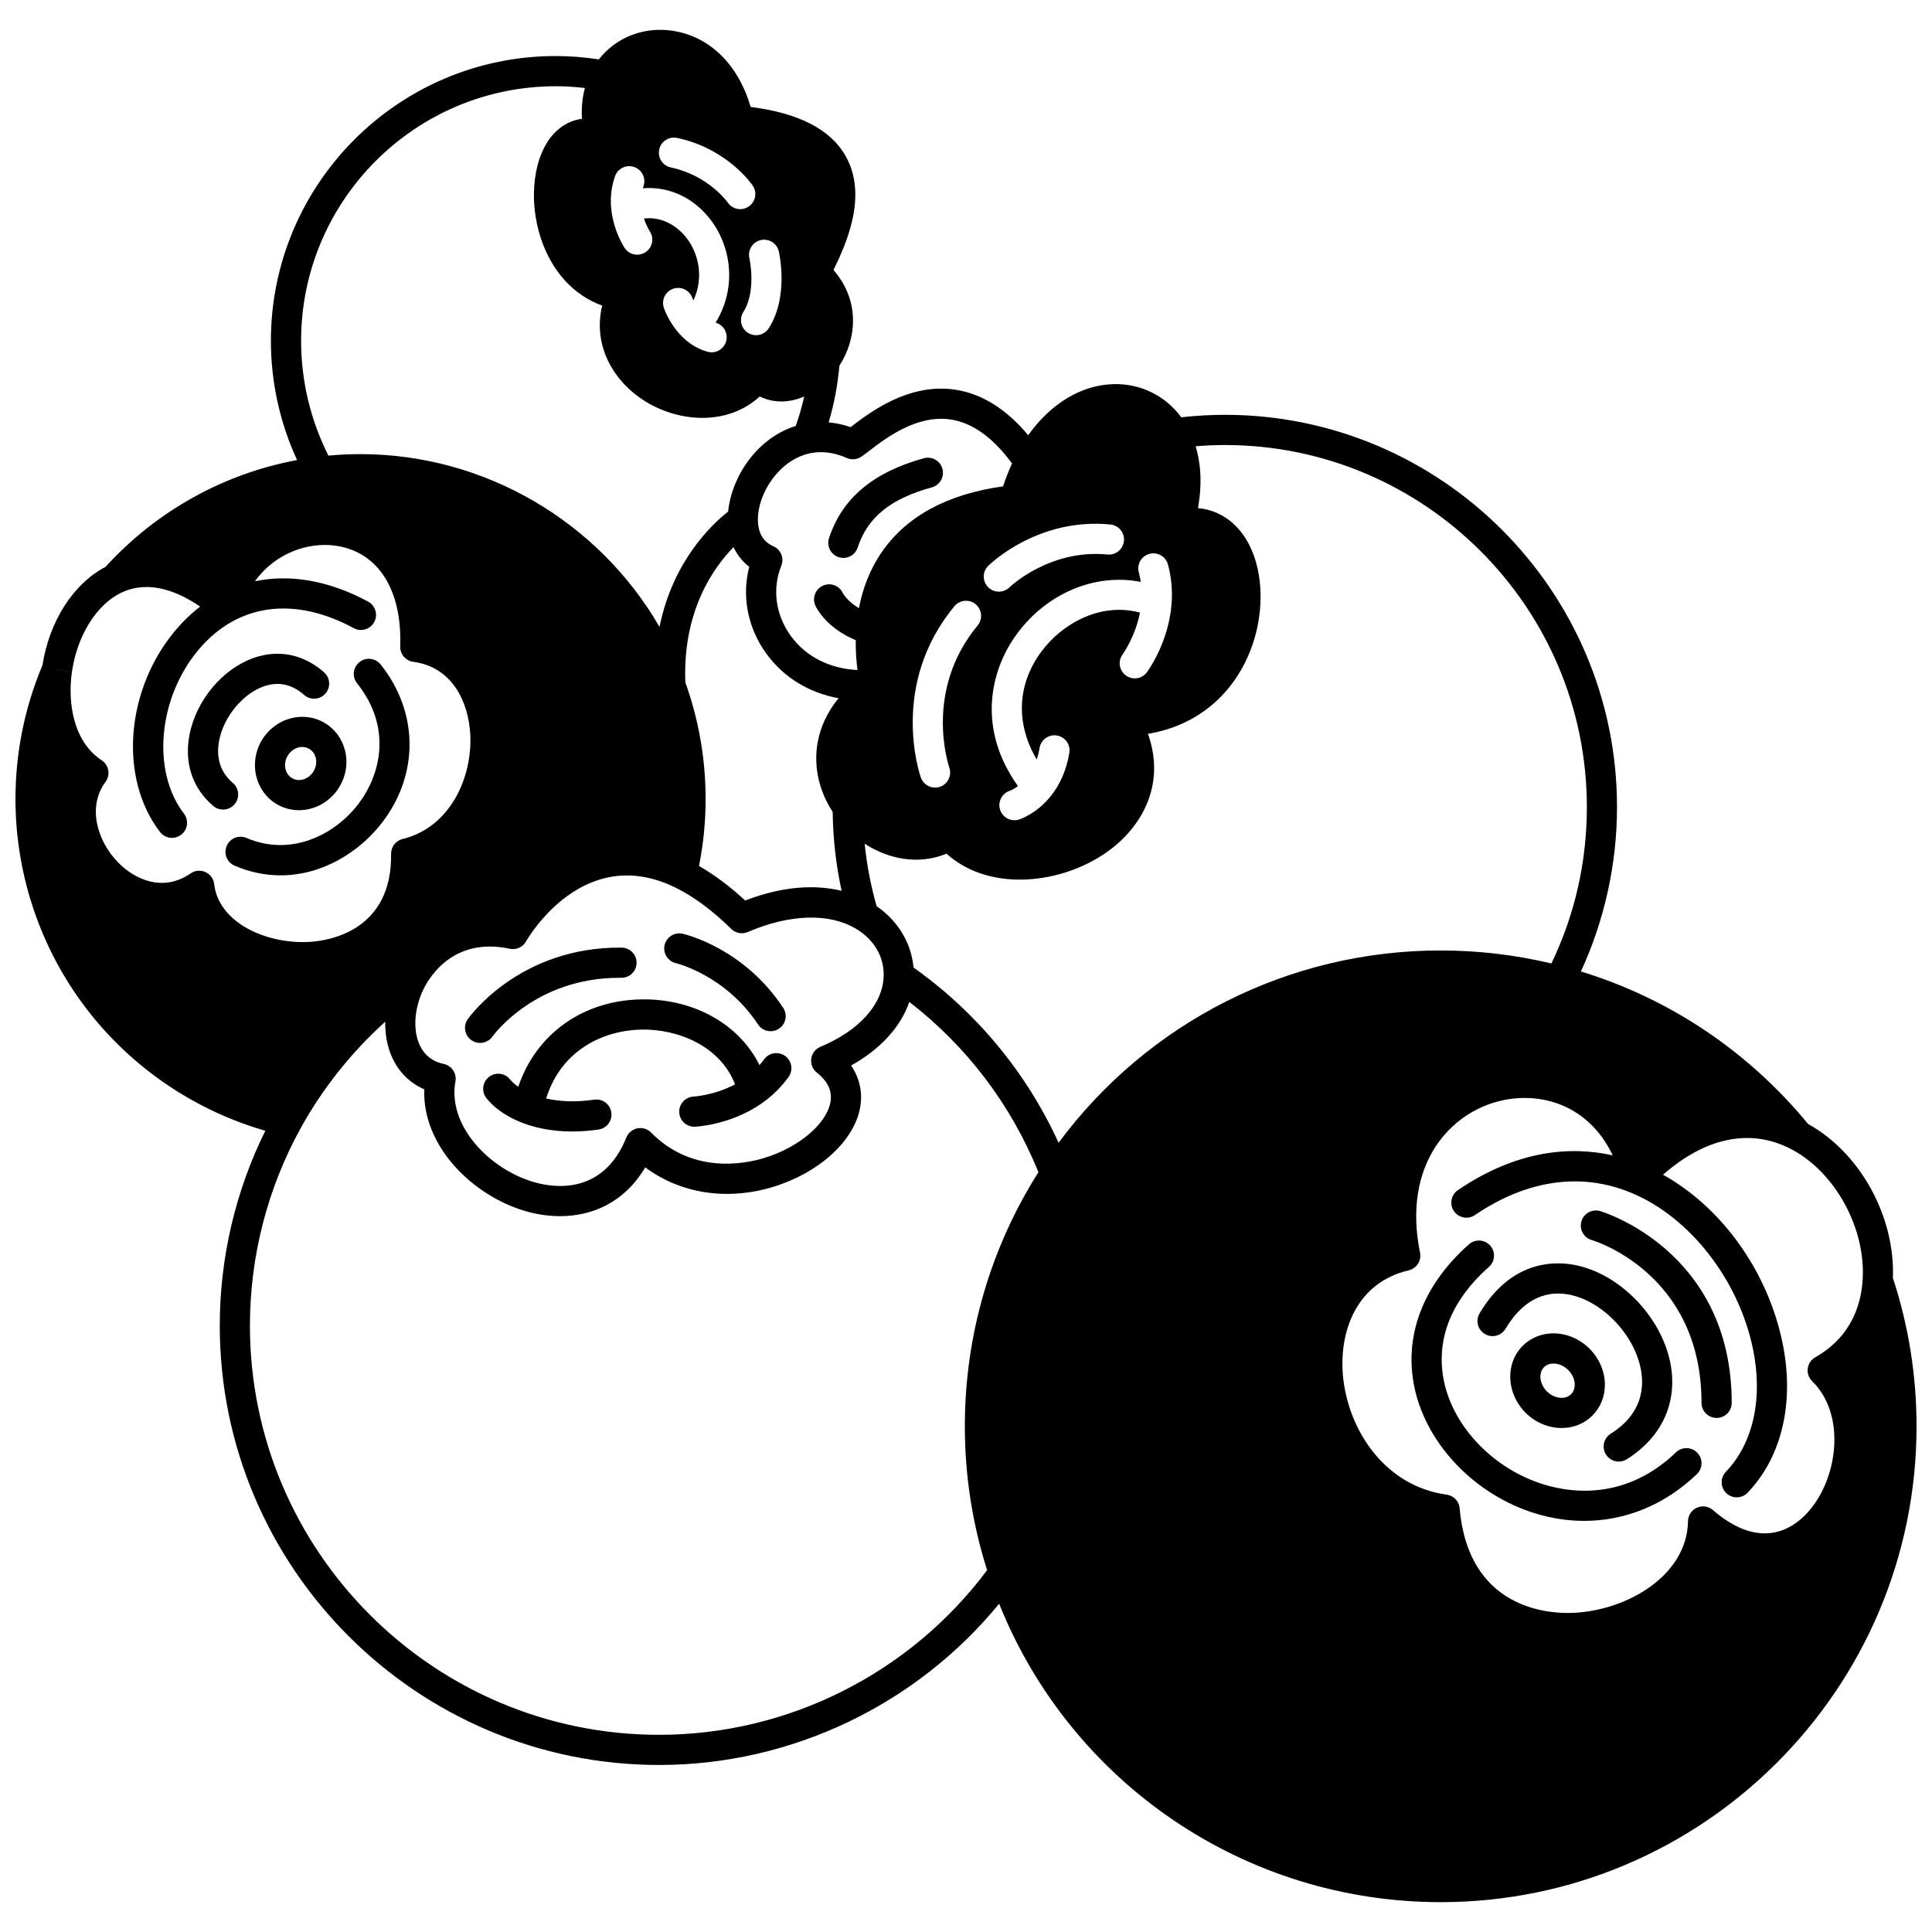 <?xml version="1.0" encoding="UTF-8"?>
<!-- Uploaded to: ICON Repo, www.iconrepo.com, Generator: ICON Repo Mixer Tools -->
<svg width="800px" height="800px" version="1.1" viewBox="144 144 512 512" xmlns="http://www.w3.org/2000/svg">
 <defs>
  <clipPath id="a">
   <path d="m148.09 151h503.81v498h-503.81z"/>
  </clipPath>
 </defs>
 <g clip-path="url(#a)">
  <path d="m645.64 482.66c0.605-16.324-8.684-33.152-22.477-40.797-15.863-19.262-36.586-33.16-60.203-40.418 6.262-13.582 9.566-28.539 9.566-43.566 0-57.316-46.629-103.95-103.94-103.95-3.816 0-7.688 0.23-11.535 0.656-4.207-5.691-10.695-8.941-17.855-8.789-8.582 0.18-16.762 5.152-22.703 13.543-5.742-6.856-12.129-10.895-19.035-12.02-12.48-2.035-22.891 5.938-27.898 9.766-0.047 0.035-0.09 0.066-0.133 0.102-1.949-0.668-3.894-1.082-5.828-1.254 1.457-4.883 2.406-9.902 2.844-15.004 4.574-7.094 5.582-17.133-1.555-25.375 3.106-6.441 9.289-19.504 3.199-30.234-3.992-7.031-12.445-11.387-25.156-12.973-3.258-11.199-10.805-18.66-20.602-20.18-7.695-1.195-15.109 1.75-19.633 7.574-3.805-0.582-7.633-0.891-11.422-0.891-41.621 0-75.484 33.859-75.484 75.48 0 10.918 2.391 21.727 6.934 31.586-19.465 3.617-37.297 13.527-50.762 28.312-8.52 4.453-14.855 14.309-16.711 26.059-4.742 11.281-7.152 23.219-7.152 35.5 0 20.863 7.215 41.27 20.316 57.457 11.82 14.605 27.973 25.262 45.898 30.414-7.902 15.953-12.074 33.695-12.074 51.637 0 64.203 52.234 116.44 116.43 116.44 34.922 0 68.082-15.848 90.113-42.727 19.082 47.586 65.203 79.082 117.02 79.082 69.535 0 126.1-56.574 126.1-126.11 0-13.43-2.113-26.652-6.266-39.316zm-190.56-223.82v0.004h-0.004zm-6.481 31.945c2.129-0.582 4.328 0.668 4.914 2.801 0.91 3.316 1.234 6.805 0.973 10.359-0.766 10.32-6.309 17.902-6.543 18.219-0.785 1.059-1.992 1.617-3.215 1.617-0.828 0-1.664-0.258-2.379-0.789-1.77-1.312-2.144-3.812-0.836-5.582 0.07-0.098 3.348-4.672 4.59-11.059-10.578-2.871-20.781 3.066-26.168 10.379-6.449 8.758-6.773 19.102-1.195 28.535 0.324-0.961 0.582-1.98 0.762-3.066 0.363-2.18 2.426-3.641 4.602-3.285 2.18 0.363 3.648 2.426 3.285 4.606-0.77 4.606-2.512 8.562-5.168 11.754-3.629 4.367-7.711 5.766-8.164 5.91-0.402 0.129-0.812 0.191-1.215 0.191-1.695 0-3.266-1.082-3.809-2.785-0.668-2.09 0.473-4.32 2.547-5.008 0.078-0.027 1.004-0.379 2.199-1.254-10.855-15.137-7.473-30.57-0.281-40.34 8.059-10.945 20.902-16.129 32.816-13.781-0.125-0.852-0.285-1.691-0.512-2.512-0.586-2.129 0.668-4.328 2.797-4.91zm-10.34-7.793c2.199 0.215 3.805 2.168 3.594 4.367-0.215 2.199-2.168 3.816-4.367 3.59-15.355-1.496-25.871 8.602-25.973 8.703-0.777 0.762-1.793 1.141-2.805 1.141-1.031 0-2.062-0.398-2.848-1.191-1.547-1.57-1.535-4.086 0.027-5.641 0.523-0.516 13.195-12.836 32.371-10.969zm-69.848-17.621c1.258 0.555 2.703 0.426 3.844-0.34 0.613-0.414 1.332-0.961 2.16-1.598 4.434-3.391 12.684-9.703 21.75-8.227 5.648 0.922 11.035 4.828 16.035 11.609-0.879 1.914-1.672 3.941-2.371 6.074-14.812 2.062-25.629 7.934-32.18 17.465-3.289 4.789-5.102 9.941-6.023 14.816-3.094-1.84-4.188-3.84-4.285-4.031-0.93-1.969-3.269-2.832-5.262-1.934-2.012 0.91-2.906 3.277-2 5.289 0.289 0.645 2.879 5.883 10.703 9.168-0.043 3.059 0.184 5.769 0.465 7.906-7.359-0.367-13.648-3.531-17.637-8.984-4.078-5.574-5.031-12.547-2.559-18.652 0.812-2.008-0.121-4.297-2.106-5.168-2.715-1.188-4.09-3.574-4.098-7.102-0.016-6.941 5.676-15.855 13.867-17.547 3.106-0.629 6.363-0.211 9.695 1.254zm27.172 82.051c0.715 2.086-0.391 4.359-2.469 5.082-0.438 0.152-0.879 0.223-1.312 0.223-1.648 0-3.191-1.027-3.769-2.672-0.348-0.996-8.336-24.613 8.895-45.398 1.41-1.699 3.93-1.934 5.629-0.527 1.699 1.41 1.938 3.93 0.527 5.629-14.281 17.227-7.781 36.836-7.5 37.664zm-35.125 80.816c2.988 2.379 4.164 4.973 3.602 7.93-1.105 5.777-8.48 11.965-17.531 14.711-5.402 1.641-19.137 4.262-29.98-6.742-0.945-0.961-2.312-1.383-3.633-1.113-1.32 0.266-2.422 1.176-2.926 2.426-6.16 15.293-19.168 13.367-24.477 11.824-11.789-3.414-22.969-14.953-20.82-26.684 0.391-2.129-0.984-4.184-3.102-4.633-2.922-0.621-5.035-2.242-6.289-4.824-1.949-4.016-1.559-9.953 0.996-15.125h-0.004c0.004-0.004 0.004-0.008 0.004-0.012l0.008 0.004c1.621-3.277 8.051-13.73 22.777-10.566 1.703 0.363 3.457-0.426 4.32-1.941 0.613-1.074 15.266-26.199 39.562-14.289 4.816 2.348 9.809 6.039 14.832 10.973 1.16 1.137 2.891 1.461 4.383 0.82 11.082-4.773 21.512-5.102 28.613-0.898 4.773 2.816 7.469 7.324 7.391 12.375-0.102 7.523-6.371 14.605-16.773 18.945-1.305 0.543-2.227 1.738-2.422 3.137-0.199 1.402 0.359 2.805 1.469 3.684zm-13.297-110.92c4.574 6.25 11.266 10.293 19.066 11.719-2.965 3.637-4.867 7.684-5.586 11.98-1.035 6.176 0.395 12.57 4.027 18.145 0.086 7.062 0.875 14.066 2.371 20.918-6.07-1.48-14.586-1.652-25.559 2.562-4.082-3.777-8.18-6.832-12.234-9.145 1.16-5.863 1.75-11.805 1.75-17.715 0-10.633-1.816-21.031-5.375-30.93-0.734-18.84 7.371-30.34 12.777-35.859 0.965 2.066 2.363 3.836 4.156 5.223-2.039 7.832-0.406 16.25 4.606 23.102zm3.227-106.71c0.113 0.484 2.711 11.973-2.652 20.375-0.762 1.195-2.055 1.848-3.375 1.848-0.734 0-1.48-0.203-2.148-0.629-1.859-1.188-2.406-3.66-1.219-5.523 3.535-5.535 1.621-14.176 1.602-14.262-0.488-2.148 0.852-4.293 3-4.789 2.152-0.5 4.293 0.836 4.793 2.981zm-31.695-26.977c0.457-2.16 2.574-3.539 4.738-3.082 13.273 2.812 19.777 12.238 20.047 12.637 1.238 1.828 0.758 4.312-1.074 5.551-0.688 0.465-1.465 0.688-2.234 0.688-1.277 0-2.531-0.609-3.305-1.742-0.117-0.168-5.152-7.207-15.09-9.309-2.16-0.461-3.543-2.582-3.082-4.742zm-11.707 7.07c0.738-2.082 3.023-3.172 5.102-2.438 2.082 0.738 3.172 3.019 2.438 5.102-0.062 0.176-0.105 0.355-0.156 0.531 7.137-0.605 14.059 2.703 18.602 9.238 4.688 6.742 6.348 17.062 0.676 26.379 0.004 0 0.004 0.004 0.008 0.004 2.129 0.594 3.371 2.801 2.777 4.926-0.492 1.766-2.102 2.926-3.848 2.926-0.355 0-0.719-0.047-1.078-0.148-2.344-0.652-4.484-1.887-6.367-3.66-3.566-3.336-5.055-7.516-5.211-7.981-0.711-2.09 0.41-4.363 2.504-5.07 2.082-0.707 4.348 0.406 5.062 2.484 0.012 0.027 0.098 0.266 0.262 0.625 2.832-6.066 1.305-12.098-1.348-15.914-2.383-3.426-6.566-6.418-11.742-5.797 0.66 2.012 1.5 3.336 1.52 3.363 1.23 1.836 0.734 4.32-1.102 5.547-0.684 0.457-1.453 0.676-2.219 0.676-1.289 0-2.559-0.625-3.328-1.773-0.25-0.379-6.023-9.184-2.551-19.02zm-15.711-23.848c2.559 0 5.141 0.168 7.719 0.465-0.676 2.547-0.941 5.281-0.762 8.164-2.766 0.367-5.269 1.648-7.336 3.805-5.539 5.781-7.019 17.559-3.519 28.004 2.93 8.738 8.711 14.984 16.203 17.691-2.676 11.215 3.621 20.754 11.871 25.656 4.344 2.578 9.535 4.102 14.695 4.102 5.453 0 10.867-1.707 15.188-5.668 2.203 1.082 4.633 1.508 7.191 1.246 1.543-0.16 3.094-0.582 4.598-1.234-0.59 2.641-1.34 5.242-2.246 7.793-10.402 3.273-17.023 13.578-17.914 22.699-4.191 3.277-14.633 12.992-18.184 30.559-16.137-27.891-46.312-45.789-79.234-45.789-2.875 0-5.731 0.133-8.512 0.395-4.742-9.379-7.242-19.836-7.242-30.402 0-37.211 30.273-67.484 67.484-67.484zm-90.512 211.44c-0.16-1.395-1.043-2.606-2.32-3.188-1.277-0.582-2.769-0.445-3.926 0.355-7.25 5.019-14.742 1.73-19.332-3.023-5.34-5.523-8.16-14.586-3.223-21.223 0.656-0.883 0.922-1.996 0.73-3.082-0.191-1.082-0.82-2.043-1.738-2.644-7.598-5.004-9.059-15.402-7.891-23.469l-3.945-0.57-0.016-0.016 3.969 0.574c1.391-9.586 6.523-17.809 13.082-20.945 6.031-2.883 13.184-1.59 20.883 3.688-2.246 1.727-4.367 3.742-6.34 6.055-13.422 15.742-15.309 39.316-4.297 53.672 0.785 1.027 1.977 1.566 3.176 1.562 0.852 0 1.703-0.27 2.43-0.824 1.754-1.344 2.082-3.856 0.738-5.606-8.656-11.285-6.844-30.852 4.039-43.613 10.266-12.039 25.195-14.059 40.969-5.531 1.945 1.051 4.371 0.328 5.418-1.617 1.051-1.941 0.328-4.371-1.617-5.418-10.352-5.594-20.672-7.34-29.984-5.394 5.305-7.43 14.113-10.496 21.461-9.41 11.176 1.652 17.543 11.617 17.031 26.664-0.07 2.055 1.434 3.832 3.473 4.098 10.441 1.379 14.641 10.824 15.09 19.199 0.613 11.48-5.348 24.699-17.918 27.75-1.812 0.441-3.082 2.074-3.059 3.941 0.277 20.352-16.359 22.996-21.461 23.32-11.309 0.727-24.234-4.926-25.422-15.305zm198.93 143.69c0 13.031 2 25.844 5.902 38.129-20.434 27.355-52.773 43.633-86.922 43.633-59.793 0-108.44-48.645-108.44-108.44 0-18.309 4.644-36.395 13.438-52.309 5.809-10.531 13.453-20.133 22.418-28.23-0.059 3.551 0.602 6.957 2.016 9.871 1.781 3.676 4.676 6.445 8.332 8.043-0.566 15.074 12.852 28.23 26.852 32.289 2.898 0.84 5.992 1.324 9.121 1.324 8.375 0 16.973-3.481 22.582-12.926 9.336 6.934 21.617 8.891 33.855 5.18 12.113-3.676 21.383-12.059 23.066-20.863 0.77-4.031-0.062-7.914-2.359-11.316 7.766-4.32 13.145-10.227 15.418-16.852 15.246 11.773 26.984 27.242 34.223 45.137-12.758 20.121-19.504 43.348-19.504 67.328zm24.84-75.141c-8.504-18.602-21.668-34.52-38.445-46.445-0.574-6.473-4.094-12.344-9.77-16.238-1.543-5.41-2.606-10.945-3.172-16.559 6.25 4.047 14.152 5.719 21.695 2.637 5.305 4.789 12.266 6.871 19.414 6.871 8.109 0 16.449-2.684 22.867-7.144 9.02-6.273 16.027-17.547 11.105-31.496 11.703-1.918 21.051-8.906 26.141-19.758 5.461-11.648 4.809-25.871-1.551-33.82-2.961-3.703-6.875-5.82-11.348-6.231 1.23-6.836 0.641-12.25-0.613-16.395 2.59-0.211 5.176-0.328 7.734-0.328 52.902 0 95.941 43.043 95.941 95.953 0 14.539-3.16 28.465-9.395 41.441-9.582-2.281-19.43-3.445-29.332-3.445-40.176-0.004-77.508 18.918-101.27 50.957zm213.09 36.301v0.004c-0.379 6.344-2.867 15.059-12.555 20.543-1.094 0.617-1.832 1.719-1.996 2.965-0.16 1.246 0.27 2.496 1.172 3.375 9.129 8.926 6.812 26.074-1.273 34.875-3.996 4.352-12.566 10.039-25.027-0.723-1.176-1.016-2.836-1.258-4.254-0.621-1.418 0.637-2.34 2.039-2.359 3.594-0.195 14.312-16.09 23.746-30.703 24.277-6.394 0.238-27.484-1.07-29.801-27.719-0.16-1.859-1.59-3.359-3.438-3.613-17.207-2.379-26.91-18.473-27.602-33.141-0.5-10.602 3.844-23.082 17.535-26.309 2.102-0.496 3.434-2.57 3-4.688-4.734-23.289 7.887-37.219 21.621-40.309 2.008-0.453 4.074-0.688 6.144-0.688 9.059 0 18.219 4.535 23.297 15.219-10.738-2.41-24.977-1.672-41.02 9.207-1.828 1.238-2.305 3.727-1.066 5.555s3.727 2.305 5.555 1.066c13.82-9.371 28.148-11.414 41.43-5.914 15.43 6.379 28.375 22.898 32.215 41.109 2.789 13.219 0.191 25.191-7.129 32.84-1.527 1.598-1.469 4.129 0.125 5.652 0.773 0.742 1.77 1.109 2.762 1.109 1.055 0 2.106-0.414 2.891-1.234 9.172-9.59 12.516-24.18 9.172-40.02-3.981-18.871-16.105-35.625-31.605-44.242 11.27-9.875 23.094-12.352 33.719-6.906 11.789 6.012 20.035 20.945 19.191 34.734z"/>
 </g>
 <path d="m588.16 528.88c-13.23 12.676-27.555 10.797-34.918 8.555-13.203-4.027-23.863-14.938-26.523-27.148-1.668-7.652-0.965-19.168 11.863-30.543 1.652-1.465 1.805-3.992 0.34-5.644-1.469-1.648-3.992-1.805-5.644-0.34-12.27 10.883-17.375 24.461-14.371 38.23 3.258 14.949 16.121 28.246 32.004 33.094 4.316 1.316 8.648 1.965 12.914 1.965 10.922 0 21.375-4.25 29.871-12.391 1.594-1.527 1.648-4.059 0.121-5.652-1.531-1.602-4.062-1.656-5.656-0.125z"/>
 <path d="m537.5 497.52c1.898 1.133 4.352 0.508 5.481-1.391 4.223-7.098 9.938-10.246 16.535-9.105 8.805 1.523 17.461 10.379 19.301 19.734 0.977 4.957 0.387 11.961-7.957 17.184-1.871 1.172-2.438 3.641-1.266 5.512 0.758 1.211 2.062 1.879 3.394 1.879 0.727 0 1.457-0.195 2.117-0.609 9.379-5.871 13.59-15.168 11.559-25.504-2.465-12.547-13.793-23.996-25.785-26.074-5.789-1-16.703-0.656-24.77 12.895-1.129 1.898-0.508 4.352 1.391 5.481z"/>
 <path d="m602.92 515.77c0-40.512-34.551-50.73-34.902-50.832-2.125-0.598-4.336 0.637-4.934 2.762-0.602 2.125 0.637 4.336 2.762 4.934 0.289 0.082 29.074 8.605 29.074 43.133 0 2.207 1.789 4 4 4 2.211 0.004 4-1.789 4-3.996z"/>
 <path d="m555.7 497.35h-0.008c-3.133 0-6.031 1.176-8.168 3.312-4.676 4.676-4.336 12.625 0.758 17.719 2.691 2.691 6.176 4.055 9.559 4.055 3.019 0 5.957-1.09 8.16-3.297 2.141-2.137 3.316-5.043 3.312-8.18-0.004-3.484-1.488-6.965-4.066-9.539-2.582-2.586-6.062-4.07-9.547-4.07zm4.648 16.137c-1.531 1.531-4.469 1.184-6.41-0.758-1.941-1.941-2.293-4.879-0.758-6.41 0.801-0.801 1.809-0.969 2.516-0.969h0.004c1.379 0 2.797 0.629 3.898 1.73 1.094 1.094 1.723 2.512 1.727 3.891-0.008 0.703-0.176 1.711-0.977 2.516z"/>
 <path d="m352.07 423.84c-1.789-1.289-4.289-0.883-5.582 0.906-0.379 0.527-0.785 1.031-1.211 1.52-5.207-10.551-16.934-17.422-30.621-17.422-0.246 0-0.492 0.004-0.742 0.008-15.543 0.281-27.844 9.207-32.57 23.16-0.965-0.68-1.695-1.352-2.152-1.938-1.363-1.738-3.879-2.039-5.613-0.676-1.738 1.363-2.039 3.879-0.676 5.613 3.449 4.394 11.223 8.848 22.719 8.848 2.199 0 4.535-0.164 7-0.52 2.188-0.316 3.699-2.348 3.383-4.531-0.316-2.188-2.344-3.703-4.531-3.383-5.117 0.742-9.352 0.457-12.738-0.312 4.086-13.121 15.477-18.086 25.324-18.266 9.574-0.156 20.828 4.34 24.727 14.52-5.484 2.91-10.852 3.234-10.973 3.238-2.199 0.102-3.906 1.965-3.812 4.164 0.094 2.148 1.859 3.828 3.992 3.828 0.059 0 0.113 0 0.176-0.004 0.379-0.016 9.426-0.465 17.629-6.144 0.039-0.027 0.07-0.062 0.105-0.09 2.754-1.922 5.133-4.25 7.066-6.938 1.297-1.793 0.891-4.293-0.898-5.582z"/>
 <path d="m245.34 361.89c9.758-12.801 9.574-29.207-0.461-41.793-1.375-1.727-3.891-2.012-5.617-0.633-1.727 1.375-2.012 3.891-0.633 5.617 9.316 11.684 6.289 24.172 0.355 31.961-6.215 8.152-17.797 14.105-29.66 9.023-2.027-0.871-4.383 0.07-5.25 2.102-0.871 2.031 0.07 4.379 2.102 5.25 4.141 1.773 8.238 2.559 12.184 2.559 11.125-0.004 21.004-6.242 26.98-14.086z"/>
 <path d="m205.7 351.49c-4.094-3.469-4.238-7.996-3.637-11.184 1.188-6.309 6.305-12.516 11.898-14.434 3.84-1.316 7.414-0.547 10.629 2.289 1.656 1.461 4.184 1.305 5.644-0.352s1.305-4.184-0.352-5.644c-5.371-4.742-11.945-6.109-18.516-3.856-8.371 2.871-15.43 11.312-17.164 20.52-1.406 7.453 0.844 14.117 6.324 18.766 0.75 0.637 1.668 0.949 2.582 0.949 1.133 0 2.262-0.48 3.055-1.414 1.426-1.691 1.219-4.215-0.465-5.641z"/>
 <path d="m213.28 340.34c-3.434 5.977-1.574 13.52 4.148 16.824 1.816 1.047 3.809 1.547 5.793 1.547 4.266 0 8.492-2.305 10.844-6.379 1.719-2.973 2.188-6.394 1.316-9.645-0.82-3.07-2.762-5.617-5.457-7.172-5.723-3.312-13.184-1.152-16.645 4.824zm13.859 7.988s-0.004 0.004-0.004 0.004c-1.242 2.152-3.805 3.008-5.715 1.902-1.91-1.102-2.453-3.75-1.219-5.898 0.875-1.512 2.402-2.383 3.894-2.383 0.629 0 1.254 0.156 1.824 0.484 0.848 0.488 1.461 1.312 1.73 2.312 0.316 1.168 0.129 2.473-0.512 3.578z"/>
 <path d="m274.48 418.72c0.461-0.641 11.488-15.594 33.648-15.594 0.176 0 0.355 0 0.531 0.004 2.223 0.004 4.019-1.746 4.043-3.957 0.023-2.207-1.746-4.016-3.957-4.043-26.855-0.285-40.223 18.164-40.781 18.949-1.273 1.797-0.852 4.281 0.941 5.562 0.703 0.504 1.512 0.742 2.316 0.742 1.246 0 2.473-0.578 3.258-1.664z"/>
 <path d="m323.13 399.25c0.129 0.031 13.109 3.168 21.754 16.238 0.77 1.164 2.043 1.793 3.34 1.793 0.758 0 1.523-0.215 2.199-0.664 1.844-1.219 2.348-3.699 1.129-5.539-10.484-15.859-26.008-19.484-26.664-19.629-2.144-0.48-4.273 0.867-4.766 3.016-0.484 2.148 0.863 4.289 3.008 4.785z"/>
 <path d="m366.25 291.66c0.414 0.137 0.832 0.199 1.246 0.199 1.68 0 3.246-1.07 3.797-2.754 2.633-8.016 8.695-12.938 19.664-15.953 2.129-0.586 3.379-2.785 2.797-4.918-0.586-2.129-2.785-3.379-4.914-2.797-13.457 3.703-21.68 10.629-25.141 21.172-0.691 2.102 0.453 4.363 2.551 5.051z"/>
</svg>